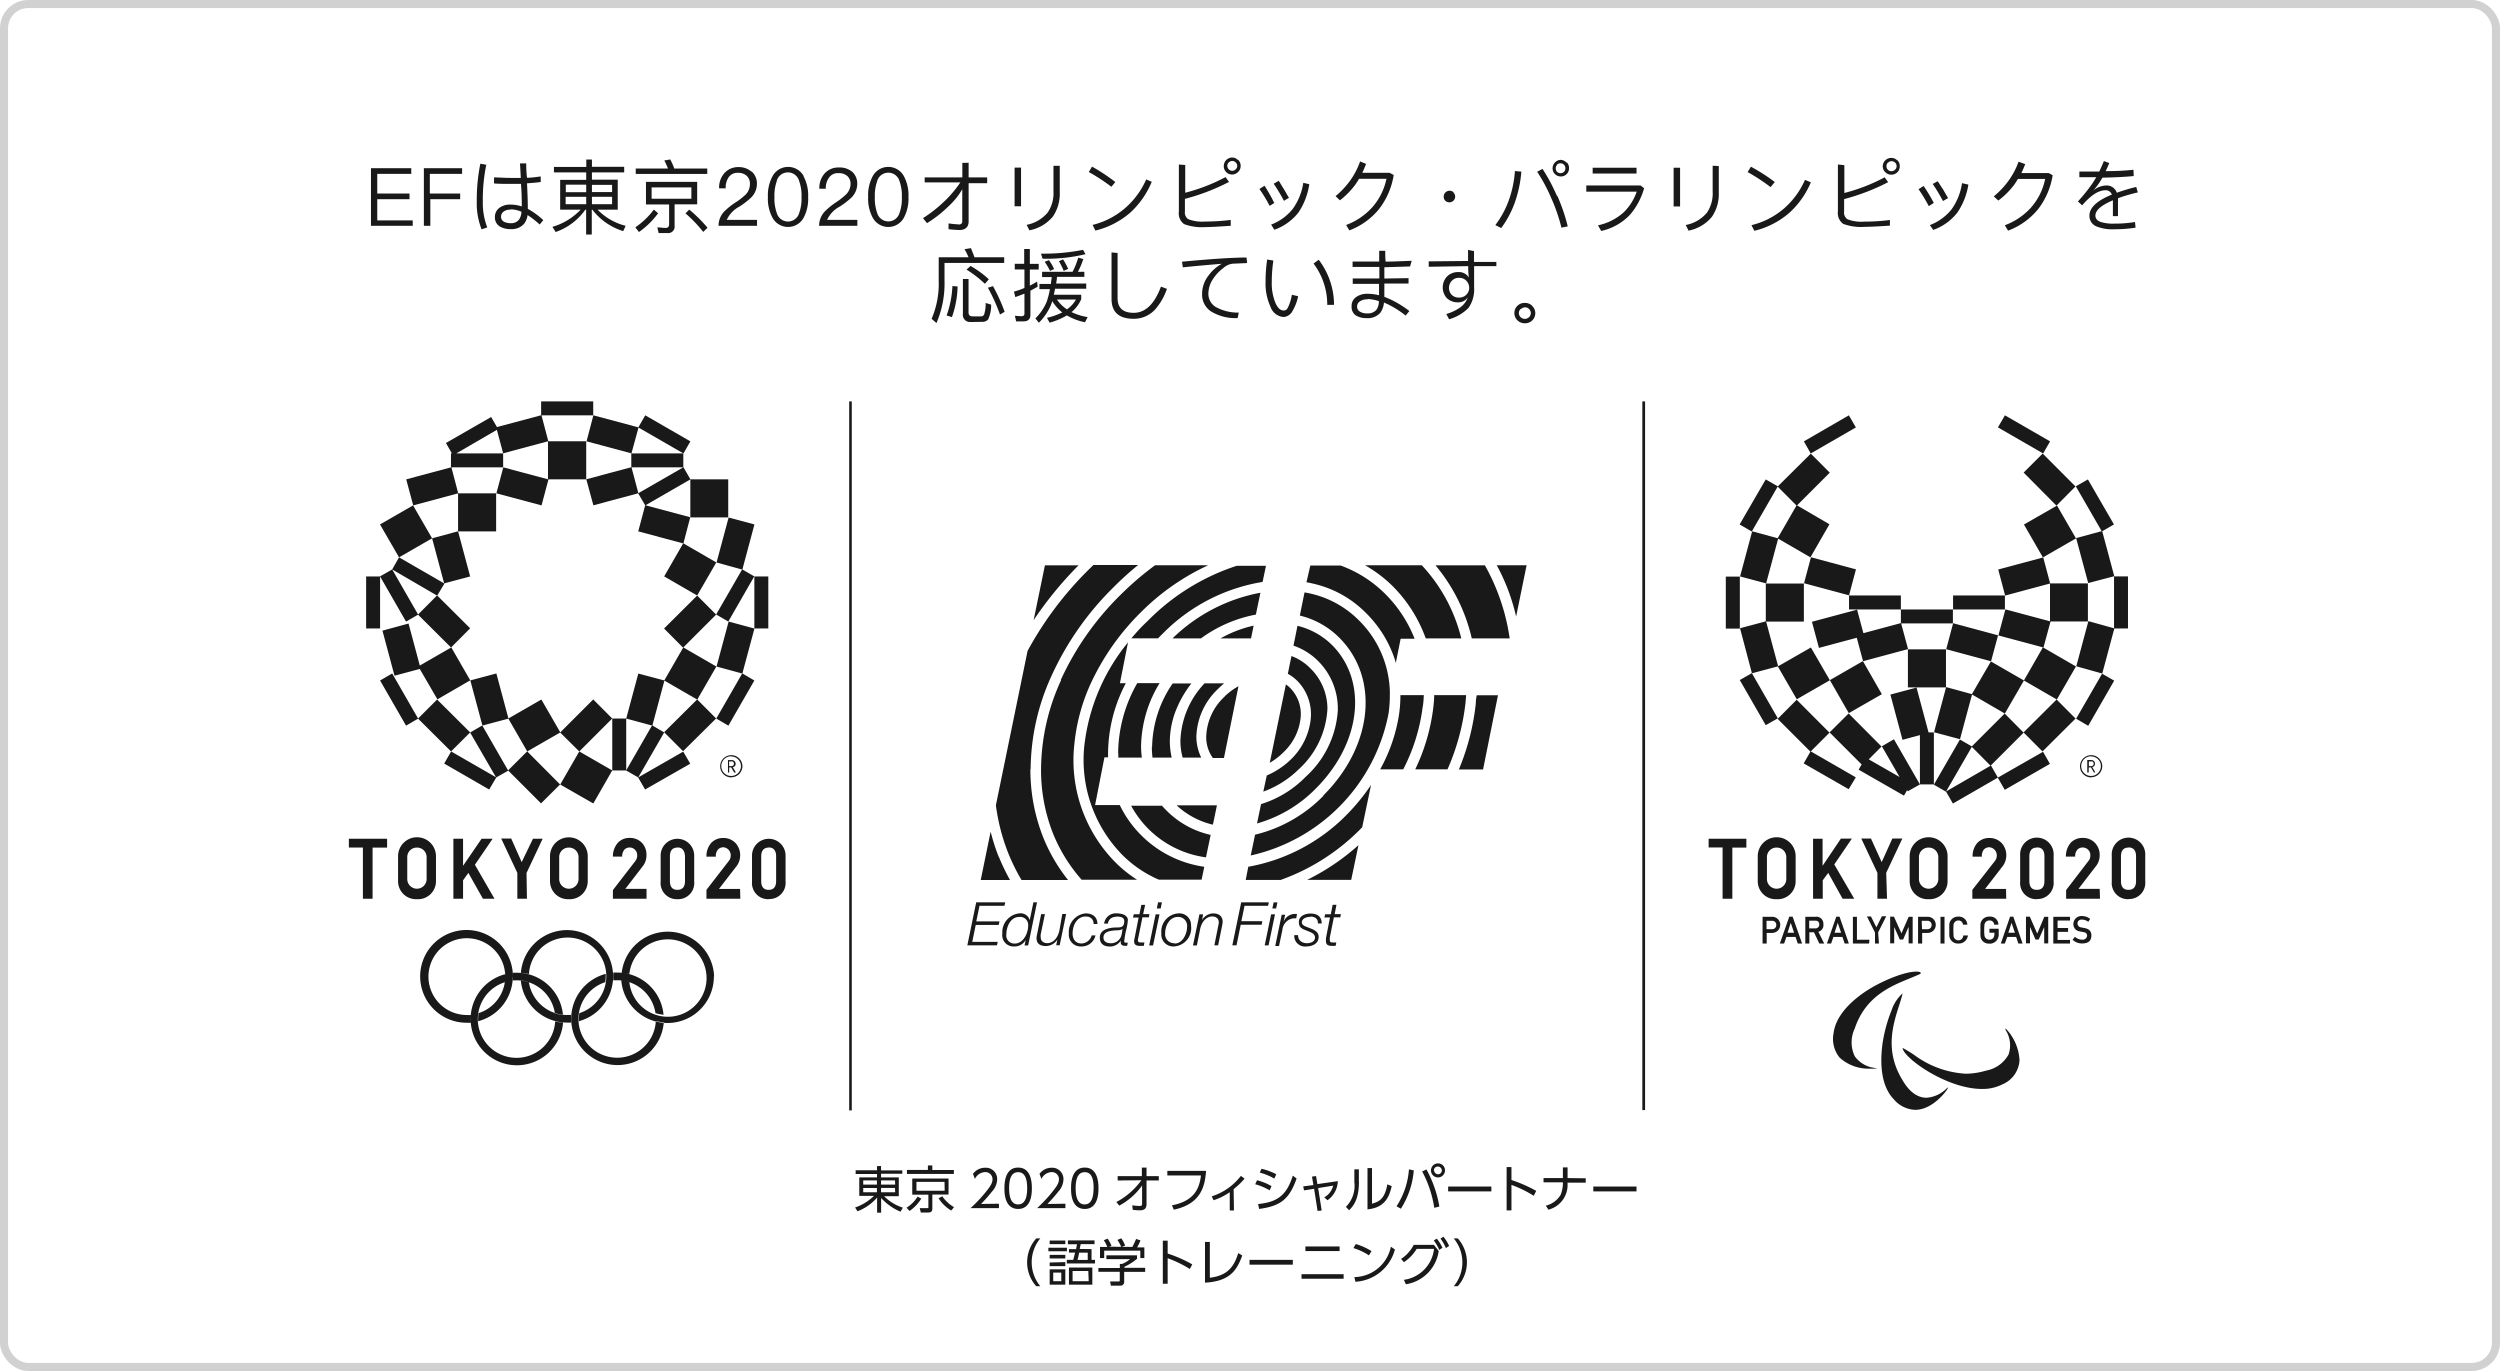 <svg xmlns="http://www.w3.org/2000/svg" width="310" height="170"><g fill="none"><path d="M35.22 41.72h238.85v125.75H35.22z"/><path fill="#191919" fill-rule="nonzero" d="M105.3 49.77h.32v87.92h-.32V49.76zm-22.94 21.7l2.36-4.1 4.1 2.37-2.37 4.1-4.1-2.37zm3.24-12.03v4.72h4.7v-4.72h-4.7zM79.14 96.4l5.58-3.2.87 1.5-5.6 3.2-.86-1.5zm14.4-24.92h1.73v6.45h-1.73v-6.45zM88.82 89.1l3.22-5.6 1.5.88-3.22 5.6-1.5-.88zm-12.9 0v6.44h1.73V89.1h-1.73zm6.43 1.7l4.1-4.07 2.35 2.36-4.1 4.06-2.35-2.36zm0-12.87l4.1-4.08 2.35 2.36-4.1 4.1-2.35-2.37zm-4.7 11.17l1.5-5.58 3.24.86-1.5 5.6-3.24-.88zm11.2-6.45l1.5-5.58 3.2.87-1.5 5.58-3.2-.87zm0-12.9l1.5-5.58 3.2.86-1.5 5.6-3.2-.88zM80 62.67l-.86 3.22 5.6 1.5.85-3.25-5.6-1.5v.02zm-23.2-1.5h4.72v4.72H56.8v-4.73zm-7.3 7.93l4.08-2.35-2.36-4.08-4.1 2.36 2.37 4.1v-.02zM79.15 53l.86-1.5 5.6 3.23-.86 1.5-5.6-3.23zM55.3 54.93l5.6-3.22.87 1.5-5.6 3.25-.87-1.52zm11.8-5.16h6.46v1.73H67.1v-1.73zm17.63 8.18l-5.6 3.22.88 1.5 5.6-3.23-.86-1.5zm-12-3.22l.85-3.23 5.6 1.5-.88 3.22-5.58-1.5zm-11.18 6.45l.86-3.23 5.6 1.5-.86 3.22-5.6-1.5zm11.15-1.75l5.6-1.5.86 3.23-5.58 1.5-.88-3.23zm-11.16-6.45l5.6-1.5.85 3.23-5.6 1.5-.86-3.22zm-11.17 6.46l5.6-1.5.85 3.23-5.58 1.5-.87-3.23zm4.7 12.9l3.23-.86-1.5-5.6-3.22.87 1.5 5.6zm7.96 16.76l4.1-2.36 2.35 4.08-4.1 2.36-2.35-4.08zm12.9 6.44l-4.1-2.36-2.36 4.1 4.1 2.35 2.35-4.1zM45.4 71.48h1.73v6.45H45.4v-6.45zm9.68 23.2l.86-1.5 5.6 3.22-.88 1.5-5.58-3.22zm-7.95-10.3l1.5-.87 3.22 5.6-1.5.87-3.22-5.6zm7.95-12.04l-5.6-3.23-.85 1.5 5.58 3.25.9-1.5h-.02zm-7.66 5.86l3.24-.88 1.5 5.6-3.24.87-1.5-5.6zm10.9 6.17l3.23-.86 1.5 5.6-3.23.86-1.5-5.6zm-6.48-8.17l2.36-2.37 4.1 4.08-2.37 2.38-4.1-4.08zm0 12.9l2.36-2.36 4.1 4.08-2.37 2.36-4.1-4.08zM63 95.53l2.37-2.36 4.08 4.1-2.36 2.35-4.1-4.1zm12.92-6.43l-2.36-2.37-4.1 4.1 2.37 2.35 4.1-4.1v.02zm6.45-4.72l2.36-4.1 4.1 2.37-2.37 4.1-4.1-2.37zm-4.73 11.16l3.22-5.6 1.5.88-3.22 5.58-1.5-.86zM88.8 76.2l3.23-5.6 1.5.87-3.22 5.6-1.5-.87zM67.97 54.72h4.72v4.72h-4.74v-4.72zm10.3 1.5h6.46v1.73h-6.45v-1.73zm-22.33 0h6.45v1.73h-6.47v-1.73zm-4.08 26.42l4.1-2.36 2.35 4.08-4.07 2.36-2.37-4.08zm-4.73-11.17l1.5-.86 3.22 5.6-1.5.87-3.22-5.6zM58.3 90.83l1.5-.87 3.22 5.6-1.5.85-3.22-5.57zm5.3 30.25a5.75 5.75 0 1 0-5.73 5.74 4 4 0 0 0 .5 0v-.46a4.1 4.1 0 0 1 0-.5 4.18 4.18 0 0 1-.5 0 4.76 4.76 0 1 1 1.48-.23 4.17 4.17 0 0 0-.06.7v.3a5.74 5.74 0 0 0 4.3-5.55zm24.92 0a5.75 5.75 0 0 1-11.48.5c.34.03.67.1 1 .2a4.8 4.8 0 1 0 0-1 6.08 6.08 0 0 0-.95-.15 5.75 5.75 0 0 1 11.46.46l-.04-.02zM76.54 121.55a4.8 4.8 0 0 1 4.74 4.08 5.44 5.44 0 0 0 1 .2 5.75 5.75 0 0 0-5.73-5.23 4 4 0 0 0-.5 0v.46c0 .17 0 .33 0 .5a4.2 4.2 0 0 1 .5 0zm4.78 5.1a4.8 4.8 0 1 1-6.27-4.86c.04-.25.06-.5.06-.73v-.3a5.75 5.75 0 1 0 7.2 6 6.08 6.08 0 0 1-.97-.14v.02zm-17.72-5.07a4.18 4.18 0 0 0 0-.5v-.46c.16 0 .32 0 .48 0a5.75 5.75 0 0 1 5.73 5.24 5.27 5.27 0 0 1-1-.2 4.8 4.8 0 0 0-5.2-4.08zm6.22 5.22a5.74 5.74 0 1 1-7.17-6v.3c0 .23-.02.47-.06.7a4.8 4.8 0 1 0 6.25 4.86c.32.07.64.12.96.14h.02zM70.32 115.33a5.75 5.75 0 0 0-5.73 5.3 6.08 6.08 0 0 1 1 .15 4.8 4.8 0 1 1 6.25 4.85 4.17 4.17 0 0 0-.06.7v.3a5.75 5.75 0 0 0-1.45-11.3h-.03zm0 10.53a4.8 4.8 0 0 1-4.74-4.07 5.27 5.27 0 0 0-1-.23 5.75 5.75 0 0 0 5.73 5.24 4 4 0 0 0 .5 0v-.45a4.1 4.1 0 0 1 0-.5c-.15 0-.3 0-.47 0zM46.2 111.44H45v-6.35h-1.74V104H48v1.1h-1.8v6.34zm15.12 0h-1.44l-1.8-3.2-.66.92v2.28h-1.2V104h1.2v3.36l2.3-3.36h1.37l-2.2 3.23 2.42 4.2zm4.03 0h-1.2v-3.2l-2-4.26h1.24l1.3 2.92 1.4-2.9h1.2l-2 4.25.05 3.2zm14.82 0H76v-1.07l2.78-3.6a1.07 1.07 0 0 0 .23-.68.94.94 0 0 0-.9-1 .92.92 0 0 0-.66.24 1.23 1.23 0 0 0-.3.84v.05H76v-.07a2.54 2.54 0 0 1 .62-1.65 1.94 1.94 0 0 1 1.43-.6 2.08 2.08 0 0 1 1.54.6c.4.43.6 1 .57 1.56a2.16 2.16 0 0 1-.52 1.43l-2.1 2.73h2.63v1.2zm11.63 0h-4.2v-1.1l2.77-3.58a1.07 1.07 0 0 0 .24-.7 1 1 0 0 0-.9-1 .94.94 0 0 0-.67.27 1.23 1.23 0 0 0-.28.84v.06H87.6v-.07a2.48 2.48 0 0 1 .6-1.65 2 2 0 0 1 1.44-.6 2.08 2.08 0 0 1 1.54.6c.4.43.62 1 .6 1.57a2.22 2.22 0 0 1-.53 1.43l-2.1 2.72h2.62l.03 1.22zm-21.26.06a2.23 2.23 0 0 1-2.34-2.27v-3.06a2.34 2.34 0 0 1 4.68 0v3.06a2.23 2.23 0 0 1-2.34 2.27zm0-6.4a1.18 1.18 0 0 0-1.2 1.23V109a1.2 1.2 0 1 0 2.4 0v-2.7a1.18 1.18 0 0 0-1.2-1.2zm-18.84 6.4a2.23 2.23 0 0 1-2.34-2.27v-3.06a2.35 2.35 0 0 1 4.7 0v3.06a2.23 2.23 0 0 1-2.36 2.27zm0-6.4a1.18 1.18 0 0 0-1.2 1.23V109a1.2 1.2 0 0 0 2.4 0v-2.7a1.18 1.18 0 0 0-1.2-1.2zm32.3 6.4a2 2 0 0 1-2.08-2.17v-3.24a2.08 2.08 0 0 1 4.16 0v3.22A2 2 0 0 1 84 111.5zm0-6.4c-.77 0-.93.58-.93 1.08v3.06c0 .73.3 1.1.93 1.1.63 0 .94-.37.94-1.1v-3.06c-.03-.5-.2-1.1-.94-1.1v.02zm11.33 6.4a2 2 0 0 1-2.08-2.17v-3.24a2.08 2.08 0 0 1 4.16 0v3.22a2 2 0 0 1-2.06 2.17zm0-6.4c-.77 0-.94.58-.94 1.08v3.06c0 .73.3 1.1.92 1.1.63 0 .93-.37.93-1.1v-3.06c0-.5-.16-1.1-.93-1.1v.02zm142.8 15.45a1.64 1.64 0 0 0-.5-.07c-1.5 0-4.13 1.12-5.83 2.16-1.52.94-4.13 2.9-4.44 5.5a3.66 3.66 0 0 0 .75 3 5.3 5.3 0 0 0 3.8 1.37c.3.03.62 0 .9-.07h-.14a3.55 3.55 0 0 1-2.68-1.46 4 4 0 0 1 0-3.45c1.34-4 4.5-5.26 6.8-6.2.5-.22 1-.4 1.38-.6l-.04-.17zm3.37 14.33l-.13.1a3.92 3.92 0 0 1-2.48 1.14c-1.14 0-2.16-.75-3-2.22-2.2-3.6-1.16-6.84-.4-9.22.16-.5.32-1 .42-1.43v-.06a4.84 4.84 0 0 0-1.36 2.1 18.08 18.08 0 0 0-1.1 4c-.26 1.8-.45 5.1 1.36 7a3.66 3.66 0 0 0 2.68 1.33c2.2 0 4-2.46 4.08-2.76h-.08zm7.17-7.26l.05.14a3.5 3.5 0 0 1 .34 3 4 4 0 0 1-2.8 2 9 9 0 0 1-2.53.38 11.87 11.87 0 0 1-6.47-2.4c-.46-.3-.9-.56-1.28-.77h-.05v.06c.35 1.33 5.55 5 9.84 5a5.42 5.42 0 0 0 2.55-.58 3.44 3.44 0 0 0 2.1-3 6.13 6.13 0 0 0-1.72-3.92l-.03.1zM235.7 75.57h6.46v1.73h-6.45v-1.73zm8.8 10.53l2.37-4.08 4.1 2.36-2.37 4.1-4.1-2.38zm-17.6-1.76l4.1-2.36 2.35 4.1-4.1 2.35-2.35-4.1zm12.92 6.46l1.5-5.6 3.22.88-1.5 5.58-3.22-.86zm-5.42-4.67l3.25-.87 1.5 5.6-3.24.88-1.5-5.6zm5.4 11.17l3.23-5.6 1.5.87-3.23 5.6-1.5-.87zm-6.45-4.76l1.5-.87 3.22 5.6-1.5.85-3.22-5.58zm17.62-27.5l4.1-2.35 2.35 4.07-4.1 2.36-2.35-4.08zm0 19.33l2.35-4.1 4.1 2.37-2.37 4.1-4.1-2.37zm11.17-12.9h1.73v6.46h-1.73v-6.45zm-7.94.87h4.7v4.72h-4.7v-4.72zm-33.77-5.6l2.36-4.1 4.06 2.37-2.36 4.1-4.07-2.36zm.02 15.9l4.1-2.35 2.35 4.06-4.1 2.36-2.35-4.07zM214 71.5h1.74v6.45H214v-6.45zm4.96.86h4.72v4.72h-4.72v-4.72zM247.74 53l.87-1.5 5.6 3.23-.86 1.5-5.6-3.23zm-24.06 1.73l5.58-3.23.87 1.5-5.6 3.23-.85-1.5zm20.8 37.85l4.1-4.1 2.35 2.37-4.1 4.1-2.35-2.37zm-3.18 5.57l5.58-3.23.86 1.5-5.58 3.22-.86-1.5zm.03-17.65l.86-3.22 5.57 1.5-.87 3.22-5.57-1.5zm-4.75.02h4.72v4.72h-4.72v-4.72zm-6.43-1.76l5.58-1.5.87 3.23-5.58 1.5-.87-3.24zm7.92 12.06h1.73v6.45h-1.73v-6.45zm-11.2 0l2.36-2.35 4.08 4.1-2.34 2.35-4.1-4.1zm3.6 4.62l.87-1.5 5.62 3.22-.87 1.5-5.62-3.22zm20.46-36.84l2.36-2.36 4.07 4.08L255 62.7l-4.07-4.1zm6.47 1.7l1.5-.85 3.23 5.58-1.5.87-3.23-5.6zm.05 6.42l3.22-.87 1.5 5.6-3.23.85-1.5-5.58zm-9.67 3.9l5.58-1.5.86 3.23-5.58 1.5-.86-3.23zm9.68 12l1.5-5.6 3.22.9-1.5 5.6-3.22-.9zm-.02 6.5l3.22-5.58 1.5.86-3.22 5.6-1.5-.88zM247.8 78.8l.87-3.24 5.6 1.5-.88 3.23-5.6-1.5zm-5.64-4.96h6.45v1.73h-6.43v-1.73zm8.76 16.98l4.1-4.08 2.35 2.36-4.1 4.08-2.35-2.36zm-3.18 5.6l5.6-3.2.85 1.5-5.6 3.22-.86-1.5zm-27.3-36.1l4.1-4.07 2.35 2.36-4.1 4.1-2.36-2.37zm-4.72 4.7l3.23-5.57 1.5.86-3.23 5.6-1.5-.87zm.05 6.46l1.5-5.6 3.23.88-1.5 5.58-3.23-.86zm7.93.84l.86-3.22 5.58 1.5-.86 3.22-5.58-1.5zm-7.93 5.58l3.22-.86 1.5 5.58-3.25.87-1.48-5.6zm-.04 6.43l1.5-.86 3.22 5.6-1.5.85-3.22-5.6zm8.95-7.23l5.6-1.5.87 3.24-5.6 1.5-.87-3.24zm4.58-3.26h6.45v1.73h-6.43v-1.73zm-8.83 15.3l2.36-2.37 4.07 4.08-2.36 2.36-4.07-4.07zm3.23 5.52l.86-1.5 5.6 3.23-.88 1.47-5.58-3.2zm-4.6 22.34h-.5v-3.32h1.15a1 1 0 1 1 .08 2h-.72V117zm0-1.78h.7a.5.5 0 0 0 .5-.52.5.5 0 0 0-.53-.52h-.68v1.04zm19.28 1.78h-.5v-3.32H239a1 1 0 1 1 .07 2h-.72V117zm0-1.78h.66a.5.5 0 0 0 .52-.52.5.5 0 0 0-.53-.52h-.7l.04 1.04zM226.2 117h-.6l-.67-1.4h-.57v1.4h-.5v-3.32h1.24a.87.87 0 0 1 1 .94.84.84 0 0 1-.62.92l.72 1.46zm-1.84-1.88h.7a.47.47 0 0 0 .53-.5c0-.17-.07-.46-.5-.46h-.75v.96zm7.4 1.88h-2v-3.32h.5v2.85h1.55l-.04.47zm1.24 0h-.5v-1.36l-1-2h.5l.67 1.35.68-1.37h.54l-1 2 .1 1.37zm8.12 0h-.5v-3.32h.5V117zm1.7 0a1.06 1.06 0 0 1-1.1-.92 7.14 7.14 0 0 1 0-.77 7 7 0 0 1 0-.75 1.08 1.08 0 0 1 1.1-.9 1.05 1.05 0 0 1 1.13 1h-.54a.55.55 0 0 0-.57-.52.6.6 0 0 0-.6.54 10.9 10.9 0 0 0 0 1.32.6.6 0 1 0 1.2 0h.58a1.13 1.13 0 0 1-1.17 1zm3.86 0a1 1 0 0 1-1.1-.92 7.24 7.24 0 0 1 0-.77 7 7 0 0 1 0-.75 1.06 1.06 0 0 1 1.1-.9 1 1 0 0 1 1.12 1h-.53a.53.53 0 0 0-.6-.52.6.6 0 0 0-.6.54c-.04.44-.04.88 0 1.32a.6.6 0 0 0 .6.52c.68 0 .64-.67.64-.86h-.62v-.5h1.15v.62a1.13 1.13 0 0 1-1.14 1.24l-.02-.02zm9.98 0h-2.05v-3.32h2.07v.47h-1.54v.92h1.3v.48h-1.3v1h1.54v.45zm.64-.83c.25.22.57.35.9.35a.55.55 0 0 0 .6-.48c0-.24-.12-.4-.42-.45l-.48-.1a.88.88 0 0 1-.8-.9 1 1 0 0 1 1.08-1 1.67 1.67 0 0 1 1 .35l-.24.37a1.23 1.23 0 0 0-.8-.28.48.48 0 0 0-.53.47.5.5 0 0 0 .46.5l.36.07c.3.06.9.17.9.92s-.47 1-1.17 1a1.7 1.7 0 0 1-1.16-.46l.3-.37zm-35.03-2.5h-.4L220.7 117h.53l.28-.82h1.14l.28.82h.53l-1.18-3.34zm-.62 2l.4-1.24.42 1.23h-.82zm6.45-2h-.4l-1.16 3.33h.52l.28-.82h1.12l.28.82h.52l-1.16-3.34zm-.62 2l.4-1.24.42 1.23h-.82zm9.2-2l-.9 2.06-.93-2.06h-.47v3.3h.5V115h.03l.66 1.5h.42l.64-1.5h.04v1.98h.5v-3.3h-.5zm16.82 0l-.87 2.06h-.03l-.9-2.06h-.48v3.3h.5V115h.03l.65 1.5h.4l.66-1.5h.02v1.98h.5v-3.3h-.47zm-3.85 0h-.4L248.1 117h.5l.3-.82h1.1l.28.82h.52l-1.15-3.34zm-.62 2l.4-1.24.42 1.23h-.82zm-34.23-4.23h-1.2v-6.35h-1.73V104h4.68v1.1h-1.74v6.34zm15.12 0h-1.44l-1.78-3.2-.68.92v2.28h-1.2V104H226v3.36l2.27-3.37h1.36l-2.18 3.2 2.47 4.24zm4.08 0h-1.2v-3.2l-2-4.26h1.2l1.33 2.92 1.32-2.92h1.24l-2 4.25.1 3.2zm14.77 0h-4.2v-1.1l2.8-3.58a1.07 1.07 0 0 0 .23-.7 1 1 0 0 0-.92-1 .94.94 0 0 0-.67.27 1.23 1.23 0 0 0-.26.84v.06h-1.15v-.07a2.48 2.48 0 0 1 .6-1.65 2 2 0 0 1 1.44-.6 2.08 2.08 0 0 1 1.54.6c.4.43.62 1 .6 1.57a2.22 2.22 0 0 1-.53 1.43l-2.1 2.72h2.6l.02 1.22zm11.63 0h-4.2v-1.07l2.76-3.6a1 1 0 0 0 .24-.68.94.94 0 0 0-.9-1 .92.92 0 0 0-.68.24 1.18 1.18 0 0 0-.3.84v.05h-1.15v-.07a2.6 2.6 0 0 1 .6-1.65 2 2 0 0 1 1.45-.6 2.08 2.08 0 0 1 1.54.6c.4.42.62.98.6 1.56a2.16 2.16 0 0 1-.53 1.43l-2.1 2.73h2.63l.04 1.2zm-21.25.06a2.23 2.23 0 0 1-2.35-2.27v-3.06a2.35 2.35 0 0 1 4.7 0v3.06a2.23 2.23 0 0 1-2.35 2.27zm0-6.4a1.18 1.18 0 0 0-1.2 1.23V109a1.2 1.2 0 1 0 2.4 0v-2.7a1.18 1.18 0 0 0-1.2-1.2zm-18.85 6.4a2.23 2.23 0 0 1-2.34-2.27v-3.06a2.35 2.35 0 0 1 4.7 0v3.06a2.23 2.23 0 0 1-2.35 2.27zm0-6.4a1.18 1.18 0 0 0-1.2 1.23V109a1.2 1.2 0 1 0 2.4 0v-2.7a1.18 1.18 0 0 0-1.2-1.2zm32.27 6.4a2 2 0 0 1-2.07-2.17v-3.24a2.08 2.08 0 1 1 4.15 0v3.22a2 2 0 0 1-2.08 2.17zm0-6.4c-.77 0-.93.58-.93 1.08v3.06c0 .73.3 1.1.93 1.1.63 0 .94-.37.94-1.1v-3.06c0-.5-.14-1.1-.92-1.1v.02zm11.36 6.4a2 2 0 0 1-2.07-2.17v-3.24a2.08 2.08 0 1 1 4.15 0v3.22a2 2 0 0 1-2.06 2.17zm0-6.4c-.77 0-.93.58-.93 1.08v3.06c0 .73.3 1.1.93 1.1.63 0 .94-.37.94-1.1v-3.06c0-.5-.16-1.1-.94-1.1v.02zm-60.26-55.33h.32v87.88h-.34V49.77zm-74.1 20.33l-1.4 6.8a45.8 45.8 0 0 1 5.57-6.8h-4.16zm2 14.25a26.76 26.76 0 0 0-2.48 11 21.43 21.43 0 0 0 1.46 7.94 19.75 19.75 0 0 0 3.58 5.8H141a15.76 15.76 0 0 1-2.63-2.1 18 18 0 0 1-5.14-14.8 23.57 23.57 0 0 1 2.45-8.32 30.38 30.38 0 0 1 5.74-7.9 28.9 28.9 0 0 1 7.77-5.58l.62-.3h-6.58a37.68 37.68 0 0 0-4.25 3.64 35.48 35.48 0 0 0-7.45 10.6zm8.7-5.2h3.33c.17-.17.35-.36.54-.54a22.4 22.4 0 0 1 12.42-6.45l.42-2h-3.63a27.36 27.36 0 0 0-11 6.8c-.75.7-1.44 1.44-2.08 2.22zM161 95.43a10.9 10.9 0 0 0 3.6-7.5 7 7 0 0 0-2.14-5.08 6.36 6.36 0 0 0-2.32-1.5l-.45 2.2c.42.23.82.53 1.17.87a5.9 5.9 0 0 1 1.67 4.74 8.16 8.16 0 0 1-2.45 5 9.86 9.86 0 0 1-3 2l-.43 2a12.16 12.16 0 0 0 4.32-2.7v-.02zm4.9-7.5a12.17 12.17 0 0 1-4 8.4 13.2 13.2 0 0 1-5.53 3.38l-.5 2.4a16.5 16.5 0 0 0 7.32-4.36c5.6-5.62 6.45-13.25 2-17.75a9.2 9.2 0 0 0-4.3-2.4l-.5 2.46a7.93 7.93 0 0 1 3 1.85 8.32 8.32 0 0 1 2.5 6v.02zM161.28 89a4.6 4.6 0 0 0-1.28-3.67 3.44 3.44 0 0 0-.55-.46l-2 9.72a8.3 8.3 0 0 0 1.75-1.36 6.84 6.84 0 0 0 2.08-4.25zm-37.44 17.25a24.34 24.34 0 0 1-1-3.13l-1.23 6h3.63a26.75 26.75 0 0 1-1.38-2.87zm3.96-10.9a28.15 28.15 0 0 1 2.58-11.53 36.74 36.74 0 0 1 7.7-11 37.73 37.73 0 0 1 3.05-2.76h-5.55l-.66.65a42.92 42.92 0 0 0-7.5 10l-3.93 19.14a24.9 24.9 0 0 0 1.53 5.93 24.1 24.1 0 0 0 1.65 3.34h5.77a21.1 21.1 0 0 1-3.1-5.33 22.74 22.74 0 0 1-1.57-8.4l.02-.02zm3.57 20c-.2 1-.82 1.6-1.5 1.6-.42 0-.8-.2-.82-.7a1.67 1.67 0 0 1 0-.4l.52-2.5h-.47l-.5 2.5a2.15 2.15 0 0 0-.07.46c0 .76.5 1 1.18 1a1.7 1.7 0 0 0 1.4-.8l-.14.7h.43l.8-3.87h-.48l-.35 2.03zm-9.9-3.03h3.08l.1-.43h-3.6l-1.1 5.33h3.67l.1-.43h-3.16l.43-2.1h2.85l.1-.44h-2.88l.4-1.94zm6.67-.42l-.45 2.2a1.18 1.18 0 0 0-1.3-.84 2.35 2.35 0 0 0-2.1 2.5 1.4 1.4 0 0 0 1.5 1.6 1.54 1.54 0 0 0 1.4-.82l-.15.7h.45l1.1-5.35h-.46zm-2.3 5.1a1 1 0 0 1-1.05-1.16c0-.94.52-2.14 1.6-2.14a1 1 0 0 1 1.1 1.12c0 .9-.6 2.18-1.66 2.18zm12.83-23.62v.56h2.92a12.2 12.2 0 0 1-.1-1.35c.05-2.8.83-5.5 2.3-7.88h-2.77a17.76 17.76 0 0 0-2.37 8.65zm13.1-8.65h-2.4a10.85 10.85 0 0 0-3 7.15 7.7 7.7 0 0 0 .28 2.06h2.3a6 6 0 0 1-.6-2.63 8.46 8.46 0 0 1 2.65-5.85 10.7 10.7 0 0 1 .76-.7v-.02zm-8.94 7.87c0 .45.03.9.08 1.34h2.38a9.3 9.3 0 0 1-.23-2.06c.02-1.5.36-3 1-4.37a13.24 13.24 0 0 1 1.67-2.76h-2.32a14.32 14.32 0 0 0-2.55 7.86h-.02zm21.3 6.05a17.55 17.55 0 0 1-8.5 4.85l-.54 2.58a22.35 22.35 0 0 0 17.1-17.66c.1-.73.15-1.46.15-2.2v-.52a12.9 12.9 0 0 0-3.9-8.84 12.27 12.27 0 0 0-6.68-3.4l-.58 2.87a10.38 10.38 0 0 1 4.9 2.75c5 5.02 4.17 13.43-2 19.57h.03zM169.37 76a14.4 14.4 0 0 1 3.66 6c0 .07.03.14.05.2l.6-3h1.73a16.2 16.2 0 0 0-3.66-5.57 15.14 15.14 0 0 0-5.5-3.5h-3.77L162 72.2a15.7 15.7 0 0 1 1.8.43 13.32 13.32 0 0 1 5.57 3.37zm7.43 3.16h4.4a20.4 20.4 0 0 0-4.9-9.07h-7.04a16.33 16.33 0 0 1 3.4 2.56 17.6 17.6 0 0 1 4.13 6.5zm-21.07-2.96l.56-2.7a21.13 21.13 0 0 0-10.9 5.66h3.53a16.78 16.78 0 0 1 6.8-2.95zm-.28 1.38a14.86 14.86 0 0 0-4.1 1.58h3.78l.32-1.58zm-20.98 14.76a16.82 16.82 0 0 0 4.77 13.74 14.5 14.5 0 0 0 4.46 3h5.3l.33-1.6a13.8 13.8 0 0 1-10.48-7.65h-3.06l1.16-5.92h.45v-.54a18.9 18.9 0 0 1 2.2-8.65h-.73l1-5.06a24.53 24.53 0 0 0-5.4 12.7zm16.43 7.52h-5a9.9 9.9 0 0 0 4.5 2.4l.5-2.4zm-16.24 13.8a.85.85 0 0 1 .94.92h.48c0-.9-.62-1.32-1.46-1.32a2.3 2.3 0 0 0-2.08 2.5 1.45 1.45 0 0 0 1.5 1.6 1.75 1.75 0 0 0 1.8-1.37h-.47a1.35 1.35 0 0 1-1.27 1c-.73 0-1.08-.53-1.1-1.2 0-1.06.53-2.15 1.66-2.15zm15.47-10.13a11.12 11.12 0 0 1-5.46-3 8.36 8.36 0 0 1-.58-.62h-3.83a12.42 12.42 0 0 0 9.28 6.4l.58-2.77zm6.7 13.7h.47l.8-3.85h-.48l-.8 3.86zm8.9-5.03h-.48l-.23 1.17h-.7l-.1.4h.7l-.5 2.56a3 3 0 0 0 0 .4c0 .47.37.56.72.56h.48l.08-.43a3.48 3.48 0 0 1-.55 0 .24.24 0 0 1-.25-.27 2 2 0 0 1 0-.36l.5-2.48h.8l.07-.4h-.77l.22-1.16zm-7.33-.3h-.47l-.16.75h.47l.16-.76zm9.15-2.8l.9-4.3a28.07 28.07 0 0 1-6.36 4.3h5.45zm-6.73 4.23h-.26a1.5 1.5 0 0 0-1.4 1l.2-.9h-.43l-.8 3.87h.47l.42-2a1.56 1.56 0 0 1 1.44-1.43h.27l.1-.54zm1.68.33c.53 0 .95.25.92.85h.47c0-.9-.6-1.23-1.4-1.23-.63 0-1.44.3-1.43 1.06 0 .76.52.87 1 1.07.48.2 1 .34 1 .85s-.55.7-1 .7c-.45 0-1.1-.22-1.1-1h-.47a1.32 1.32 0 0 0 1.48 1.4c.73 0 1.55-.33 1.54-1.2 0-.7-.73-.93-1.27-1.14-.54-.2-.82-.33-.82-.7.1-.5.66-.63 1.07-.63zm14.05-27.46h-2.9a16.33 16.33 0 0 1-.17 2.4 20.46 20.46 0 0 1-2.34 6.8H174a23.15 23.15 0 0 0 2.4-7.65c.1-.52.13-1.03.15-1.54zm7.57-16.1H178a21.68 21.68 0 0 1 4.5 9.06h4.7a25.9 25.9 0 0 0-1.53-5.8 25.14 25.14 0 0 0-1.55-3.27zm1.48 0c.5.9.92 1.83 1.3 2.78a25.93 25.93 0 0 1 1.1 3.57l1.3-6.36h-3.7zm-3.83 16.1h-3.93c0 .57-.06 1.14-.13 1.7a24.54 24.54 0 0 1-2.22 7.5h4a28.3 28.3 0 0 0 2.24-8.3c.02-.3.05-.6.07-.9h-.03zm1.23 1.03a29.37 29.37 0 0 1-2.1 8.18h3l1.85-9.2h-2.63c-.08.36-.12.7-.12 1.04zm-28.2 20.2l-.33 1.68h4.34a26.38 26.38 0 0 0 9.7-6.12c.14-.14.27-.28.4-.4l1.1-5.26a25.2 25.2 0 0 1-3.12 3.8 22.7 22.7 0 0 1-12.06 6.34l-.02-.02zm-11.2 4.47l-.15.75h.48l.15-.76h-.47zm-1.1 5.34h.48l.8-3.86h-.48l-.8 3.86zm-2.64-3.12c0-.68-.82-.86-1.35-.86a1.46 1.46 0 0 0-1.6 1.27h.47c.1-.65.6-.87 1.2-.87.37 0 .83.1.83.56 0 .46-.16.68-.46.75-.3.07-.74 0-1.24.1-.68.13-1.33.4-1.33 1.2 0 .8.55 1.1 1.25 1.1a1.57 1.57 0 0 0 1.34-.73v.2a.4.4 0 0 0 .4.43c.13.02.27.02.4 0l.07-.38h-.2c-.1 0-.24 0-.24-.18a12.2 12.2 0 0 1 .22-1.3 6.3 6.3 0 0 0 .23-1.3zm-.77 1.7a1.33 1.33 0 0 1-1.4 1.14c-.45 0-.86-.2-.86-.7 0-.8.94-.84 1.52-.9.24 0 .7 0 .85-.2l-.1.66zm15.25-3.5h2.9l.1-.43h-3.43l-1.1 5.33h.52l.52-2.55h2.6l.08-.44h-2.6l.4-1.94v.02zm-8.2.94a2.25 2.25 0 0 0-2.13 2.48 1.48 1.48 0 0 0 1.56 1.62 2.27 2.27 0 0 0 2.12-2.58 1.44 1.44 0 0 0-1.54-1.52zm-.5 3.7a1.12 1.12 0 0 1-1.16-1.26c0-.9.54-2 1.57-2a1.1 1.1 0 0 1 1.15 1.2c0 .87-.53 2.1-1.56 2.1v-.04zm6.23-30.6a7.1 7.1 0 0 0-2.3 5 4.48 4.48 0 0 0 .82 2.63h1.38l1.8-8.9a8.34 8.34 0 0 0-1.7 1.25zm-1.44 26.9a1.66 1.66 0 0 0-1.37.82l.12-.7h-.45l-.8 3.86h.48l.4-2c.2-1 .82-1.6 1.5-1.6.42 0 .8.2.82.7a1.58 1.58 0 0 1-.05.38l-.5 2.5h.47l.5-2.48a3 3 0 0 0 .06-.46c-.02-.72-.52-1.02-1.2-1.02zM142 112.2h-.47l-.24 1.17h-.7l-.1.4h.7l-.5 2.56a1.92 1.92 0 0 0-.06.4c0 .47.36.56.72.56h.48l.08-.43a5.27 5.27 0 0 1-.56 0 .24.24 0 0 1-.25-.27 1.45 1.45 0 0 1 .06-.36l.5-2.48h.8l.07-.4h-.78l.25-1.16zm-30.1 33.34h-2.65v.46h2.2v2.33h-1.82a5.74 5.74 0 0 0 2.33 1.42l-.3.5a6.86 6.86 0 0 1-2.4-1.7v1.82h-.5v-1.87a6.12 6.12 0 0 1-2.43 1.7l-.3-.47a6.26 6.26 0 0 0 2.34-1.44h-1.82V146h2.2v-.42h-2.65v-.47h2.65v-.52h.5v.54h2.64v.42zm-4.86.85v.5h1.7v-.52h-1.7zm0 .92v.53h1.7v-.53h-1.7zm3.94-.94h-1.73v.52H111l-.02-.52zm0 .93h-1.73v.54H111l-.02-.53zm1.44 2.45a4.2 4.2 0 0 0 1.36-1.37l.46.25a5.2 5.2 0 0 1-1.45 1.53l-.38-.4zm5.84-4.18h-5.8v-.5h2.6v-.55h.55v.56h2.67v.5zm-.65 2.55h-2v1.7c0 .3-.07.53-.5.53h-.93l-.13-.54h.87c.2 0 .2 0 .2-.17v-1.5h-2v-2h4.5v2zm-.5-1.57h-3.47v1.1h3.5l-.02-1.1zm-.26 1.8a4.57 4.57 0 0 0 1.45 1.34l-.35.42a4.86 4.86 0 0 1-1.57-1.52l.46-.25zm7.02.92v.54h-3.52c.4-.37 1.06-1 1.72-1.8.66-.8 1-1.26 1-1.77a.88.88 0 0 0-.93-.9 1.46 1.46 0 0 0-1.25.85l-.24-.63a1.84 1.84 0 0 1 1.5-.76 1.4 1.4 0 0 1 1.5 1.42 2.32 2.32 0 0 1-.64 1.53 18.76 18.76 0 0 1-1.36 1.54l2.22-.03zm.68-1.92c0-.5 0-2.57 1.7-2.57s1.7 2.07 1.7 2.57 0 2.56-1.7 2.56-1.7-2.04-1.7-2.54zm2.82 0c0-.82-.12-2-1.12-2s-1.12 1.17-1.12 2c0 .83.15 2 1.12 2 .97 0 1.12-1.16 1.12-2zm4.74 1.92v.54h-3.5c.38-.37 1.05-1 1.7-1.8.65-.8 1-1.26 1-1.77a.88.88 0 0 0-.92-.9 1.46 1.46 0 0 0-1.25.85l-.24-.63a1.84 1.84 0 0 1 1.47-.76 1.4 1.4 0 0 1 1.5 1.42 2.32 2.32 0 0 1-.63 1.53 18.76 18.76 0 0 1-1.36 1.54l2.22-.03zm.7-1.92c0-.5 0-2.57 1.7-2.57s1.7 2.07 1.7 2.57 0 2.56-1.7 2.56-1.7-2.04-1.7-2.54zm2.8 0c0-.82-.1-2-1.1-2s-1.13 1.17-1.13 2c0 .83.15 2 1.12 2 .96 0 1.1-1.16 1.1-2zm2.98-.97v-.54h3v-1.06h.58v1.06h1.52v.54h-1.52v2.93c0 .6-.32.77-.85.77a7.93 7.93 0 0 1-.86-.06l-.06-.56a8 8 0 0 0 .87.08c.3 0 .35-.07.35-.27V147a8.32 8.32 0 0 1-2.83 2.5l-.36-.45a9 9 0 0 0 3.1-2.7l-2.92.03zm10.96-1.18c-.14 2-.7 4.1-4 4.8l-.23-.54c2.55-.5 3.38-1.82 3.6-3.7h-4.17v-.57h4.8zm3.46 4.9h-.52v-2.27a7.78 7.78 0 0 1-2 1l-.24-.48a7.38 7.38 0 0 0 3.62-2.54l.46.34a9.6 9.6 0 0 1-1.36 1.3l.04 2.66zm4.42-2.5a7.07 7.07 0 0 0-1.78-.75l.22-.5a7 7 0 0 1 1.8.73l-.24.52zm-1.42 1.7c2.45-.24 3.55-1.14 4.3-3.52l.47.35c-.9 2.58-2 3.42-4.65 3.78l-.12-.6zm2-3.16a7.5 7.5 0 0 0-1.8-.74l.22-.47a7.32 7.32 0 0 1 1.83.68l-.25.54zm5.9 3.96l-.53.06-.43-2.75-1.25.2-.1-.5 1.26-.16-.17-1.05.5-.07.17 1 2.53-.37a3 3 0 0 1-1.28 2.37l-.4-.36a2.25 2.25 0 0 0 1.1-1.45l-1.86.3.44 2.78zm4.6-3.56c0 2-.57 2.9-1.22 3.53l-.4-.42a3.7 3.7 0 0 0 1.05-3.07V145h.56v1.54zm1.62 2.72c.77-.23 1.57-.48 1.9-2.4l.54.22c-.28 1.25-.8 2.68-3 2.88v-5.12h.56v4.42zm5.18-4.13a10.42 10.42 0 0 1-1.6 4.75l-.54-.3a9.63 9.63 0 0 0 1.54-4.58l.6.13zm2.54 4.63a14.1 14.1 0 0 0-1.5-4.5l.53-.25a14.56 14.56 0 0 1 1.6 4.6l-.63.16zm1.33-4.63a.87.87 0 1 1-.87-.87.86.86 0 0 1 .87.87zm-1.35 0a.5.5 0 0 0 .48.48.48.48 0 0 0 .48-.46.5.5 0 0 0-1 0h.04zm7.1 2v.6h-5.36v-.6h5.37zm5.24 1.14a13.9 13.9 0 0 0-2.75-1.34v3.16h-.6v-5.37h.6v1.6a17.34 17.34 0 0 1 3.07 1.35l-.3.6zm6.46-2.17v.55h-2.26A3.17 3.17 0 0 1 192 150l-.32-.5a2.93 2.93 0 0 0 1.85-1.36 4 4 0 0 0 .27-1.53h-2.4v-.53h2.4v-1.32h.58v1.32l2.24.03zm6.3 1.03v.6h-5.36v-.6h5.37zM128.5 159.5a4.45 4.45 0 0 1 0-5.94h.5a4.64 4.64 0 0 0 0 5.93h-.5zm3.8-4.78v.44H130v-.44h2.3zm-.2-.9v.45h-1.94v-.44h1.94zm0 1.78v.45h-1.94v-.45h1.94zm0 .9v.5h-1.94v-.45l1.94-.05zm0 .9v1.9h-1.94v-1.9h1.94zm-.5.4h-1v1.07h1v-1.07zm3.75-2.9v1.32h.43v.45h-3.5v-.45h.8c.1-.35.13-.5.23-.9h-.76v-.43h.88c.06-.26.07-.36.12-.6h-1.13v-.48h3.3v.46H134c0 .08-.1.5-.12.6l1.47.02zm.1 4.4h-2.9v-2.13h2.9v2.13zm-.5-1.7H133v1.27h2l-.05-1.27zm-1.14-2.27a7.65 7.65 0 0 1-.2.9h1.27v-.9h-1.06zm7.2.75a7.3 7.3 0 0 1-1.58 1v.13H142v.5h-2.6v1.23a.46.46 0 0 1-.52.48h-1.13l-.1-.52h1c.2 0 .2 0 .2-.2v-1h-2.65v-.47h2.66v-.5h.27a3.48 3.48 0 0 0 1-.6h-2.94v-.47h3.8v.45zm-.6-1.45c.17-.32.33-.66.47-1l.54.18a6.2 6.2 0 0 1-.42.87h.9V156h-.5v-.92h-4.48v.92h-.52v-1.38h.9a3.62 3.62 0 0 0-.43-.83l.47-.2c.2.27.37.57.48.9l-.32.1 2.92.03zm-1.37 0a5.12 5.12 0 0 0-.48-.88l.48-.2c.2.28.35.58.48.9l-.47.18zm8.5 2.73a14.07 14.07 0 0 0-2.75-1.34v3.16h-.6v-5.34h.6v1.6a16.63 16.63 0 0 1 3.05 1.34l-.3.58zm2.47 1.08c2.12-.25 3-1.28 3.53-3.06l.5.3c-.65 1.78-1.48 3.2-4.62 3.37V154h.6v4.44zm10.3-2.22v.6h-5.37v-.6h5.37zm6.3 1.78v.56h-5.22V158h5.22zm-.5-3.44v.57h-4.24v-.57h4.24zm3.63 1.1a7.4 7.4 0 0 0-1.92-.9l.3-.5a7.7 7.7 0 0 1 1.95.88l-.32.52zm-1.8 2.7a4.7 4.7 0 0 0 4.53-3.77l.5.35a5.4 5.4 0 0 1-4.9 4l-.13-.6zm6.13.34a4.35 4.35 0 0 0 3.75-3.84h-2.15a5.27 5.27 0 0 1-1.58 1.65l-.36-.4a4.5 4.5 0 0 0 1.57-1.75h2.5l.6.76a4.86 4.86 0 0 1-4.07 4.13l-.24-.53zm4.1-5.1c.28.34.5.72.7 1.12l-.4.27a5.8 5.8 0 0 0-.68-1.18l.38-.22zm.82-.25c.28.35.52.74.7 1.15l-.4.26a5.23 5.23 0 0 0-.67-1.17l.38-.25zm1.27 6.15a4.64 4.64 0 0 0 0-5.94h.5a4.43 4.43 0 0 1 0 5.93h-.5zm79.05-63.1a1.38 1.38 0 1 1 1.37-1.4 1.38 1.38 0 0 1-1.38 1.38v.02zm0-2.62a1.22 1.22 0 1 0 1.2 1.22 1.2 1.2 0 0 0-1.2-1.2v-.02zm.34 2.02l-.37-.64H259v.63h-.18v-1.55h.5c.25 0 .46.2.46.45a.42.42 0 0 1-.34.43l.38.65-.18.02zm-.33-1.38h-.3V95h.3a.3.3 0 1 0 0-.6v.02zM90.68 96.4a1.38 1.38 0 1 1 1.38-1.4 1.38 1.38 0 0 1-1.38 1.38v.02zm0-2.62a1.22 1.22 0 1 0 1.2 1.22 1.22 1.22 0 0 0-1.2-1.2v-.02zm.36 2.02l-.37-.64h-.25v.63h-.15v-1.54h.48a.46.46 0 0 1 .47.45.42.42 0 0 1-.35.43l.38.65-.2.02zm-.33-1.38h-.3V95h.3a.3.3 0 1 0 0-.6v.02z"/><rect width="309" height="169" x=".5" y=".5" stroke="#191919" opacity=".2" rx="3"/><path fill="#191919" fill-rule="nonzero" d="M51 20.86v.7h-4.22V24h4v.7h-4v2.63h4.4V28H46v-7.14h5zm6.3 0v.7h-4V24h3.76v.7h-3.7V28h-.8v-7.14h4.74zm3-.43a21.3 21.3 0 0 0-.43 4.57 8.42 8.42 0 0 0 .55 3.2l-.7.24a8.7 8.7 0 0 1-.6-3.44 22.86 22.86 0 0 1 .44-4.7l.74.13zm6.75 2.14c-.5.07-1.06.12-1.7.16.07 1.34.1 2.4.1 3.17.7.38 1.34.85 1.92 1.4l-.45.54a11.2 11.2 0 0 0-1.5-1.17 2.24 2.24 0 0 1-.42 1.06 2 2 0 0 1-1.63.68A2.62 2.62 0 0 1 62 28.1a1.3 1.3 0 0 1-.63-1.17c-.02-.45.2-.9.56-1.16a2.2 2.2 0 0 1 1.4-.4c.47 0 .93.08 1.37.23 0-.67 0-1.6-.1-2.8h-1.34c-.73 0-1.38 0-2-.05V22c.64 0 1.3.06 2 .06h1.32l-.1-1.8h.77c0 .64.03 1.23.1 1.78.63 0 1.2-.1 1.7-.16v.7zM63.3 26a1.34 1.34 0 0 0-.84.23.77.77 0 0 0-.33.66.7.7 0 0 0 .43.64c.26.1.54.16.82.15a1.2 1.2 0 0 0 1-.48 1.83 1.83 0 0 0 .28-.94 3.42 3.42 0 0 0-1.35-.3V26zm9.4-5.3v-.92h.7v.9h4v.7h-4v.9h3.2V26h-2.5a7.33 7.33 0 0 0 3.48 2l-.3.66A7.67 7.67 0 0 1 73.45 26h-.07v3.08h-.7V26h-.1a7.5 7.5 0 0 1-3.68 2.77l-.4-.64A7.87 7.87 0 0 0 72 26h-2.54v-3.7h3.23v-.92h-4v-.68h4zm0 2.2h-2.54v.93h2.53v-.93zm-2.54 2.42h2.53v-.92h-2.55v.92zm5.74-2.4h-2.5v.9h2.5v-.9zm-2.5 2.4h2.5v-.92h-2.5v.92zm8.2 1.13a10 10 0 0 1-2.37 2.32l-.45-.58a9.7 9.7 0 0 0 2.3-2.2l.52.45zm2-5.55h4.1v.67h-8.87v-.67h4a7.72 7.72 0 0 0-.46-1l.74-.13c.2.37.37.75.5 1.14zm2.85 1.64v2.8h-2.8V28a.8.8 0 0 1-.9.9h-1.08l-.16-.7c.36 0 .7.06 1 .06a.4.4 0 0 0 .46-.44v-2.47H80.1v-2.8h6.35zm-.72.7H80.8v1.4h4.93v-1.4zm2 5l-.53.52a16.34 16.34 0 0 0-2.2-2.3l.47-.47a18.3 18.3 0 0 1 2.25 2.23zm5.5-6.96a2 2 0 0 1 .63 1.5 2.43 2.43 0 0 1-.7 1.7 10.08 10.08 0 0 1-1.48 1.14 3.53 3.53 0 0 0-1.56 1.64h3.75V28H89.1a2.56 2.56 0 0 1 .7-1.77A8.67 8.67 0 0 1 91.37 25a8.85 8.85 0 0 0 1.12-.9 1.87 1.87 0 0 0 .5-1.3 1.3 1.3 0 0 0-.4-1 1.56 1.56 0 0 0-1.07-.37 1.33 1.33 0 0 0-1.13.5 2.18 2.18 0 0 0-.4 1.42h-.82a2.7 2.7 0 0 1 .67-1.9 2.27 2.27 0 0 1 1.75-.73 2.37 2.37 0 0 1 1.6.57l.03-.02zm6.4.56a5 5 0 0 1 .58 2.58 5 5 0 0 1-.56 2.58 2.2 2.2 0 0 1-3.86 0 5 5 0 0 1-.57-2.58 5 5 0 0 1 .58-2.58 2.2 2.2 0 0 1 3.86 0zm-3.3.6a5.28 5.28 0 0 0-.3 2 5.35 5.35 0 0 0 .3 2 1.44 1.44 0 0 0 2.76 0 5.33 5.33 0 0 0 .3-2 5.26 5.26 0 0 0-.3-2 1.44 1.44 0 0 0-2.78 0zm9.33-1.16a2 2 0 0 1 .64 1.5 2.43 2.43 0 0 1-.7 1.7 10.08 10.08 0 0 1-1.48 1.14 3.53 3.53 0 0 0-1.56 1.64h3.75V28h-4.74a2.56 2.56 0 0 1 .7-1.77A8.67 8.67 0 0 1 103.8 25a8.85 8.85 0 0 0 1.12-.9 1.87 1.87 0 0 0 .55-1.27 1.3 1.3 0 0 0-.4-1 1.56 1.56 0 0 0-1.08-.36 1.33 1.33 0 0 0-1.15.5 2.18 2.18 0 0 0-.44 1.43h-.8a2.7 2.7 0 0 1 .66-1.9 2.27 2.27 0 0 1 1.75-.73 2.37 2.37 0 0 1 1.64.52l.02-.02zm6.42.56a5 5 0 0 1 .57 2.58 5 5 0 0 1-.57 2.58 2.2 2.2 0 0 1-3.86 0 5 5 0 0 1-.57-2.58 5 5 0 0 1 .57-2.58 2.2 2.2 0 0 1 3.86 0zm-3.3.6a5.28 5.28 0 0 0-.3 2 5.35 5.35 0 0 0 .3 2 1.44 1.44 0 0 0 2.75 0 5.33 5.33 0 0 0 .3-2 5.26 5.26 0 0 0-.3-2 1.44 1.44 0 0 0-2.76 0zm11.33-2.26V22h2.3v.72h-2.3v4.72c0 .72-.4 1.08-1.14 1.08a13.4 13.4 0 0 1-1.35-.1v-.72c.44.07.87.1 1.3.13a.36.36 0 0 0 .4-.4v-3.96a9 9 0 0 1-1.8 2.2 14.94 14.94 0 0 1-2.57 2l-.5-.62a16.4 16.4 0 0 0 2.56-2 13.87 13.87 0 0 0 2.07-2.43h-4.42V22h4.67v-1.8l.8-.02zm6.5.6v4.8h-.8v-4.8h.8zm4.8-.22v3.3a5 5 0 0 1-.86 3 5 5 0 0 1-2.9 1.7l-.35-.68a4.5 4.5 0 0 0 2.63-1.55c.5-.76.75-1.66.7-2.57v-3.2h.76zm6.9 2l-.5.6a23.27 23.27 0 0 0-2.8-1.83l.4-.67a22.38 22.38 0 0 1 2.9 1.92v-.02zm4.5 0a10.73 10.73 0 0 1-2.65 3.8 10.3 10.3 0 0 1-4.33 2.23l-.35-.7a9.65 9.65 0 0 0 4.05-2.1 10.07 10.07 0 0 0 2.6-3.54l.7.3zm4.16-2.1v3.44a22.63 22.63 0 0 0 5-1.94l.43.6a26.52 26.52 0 0 1-5.47 2.1v1.56a1 1 0 0 0 .4.95 4.66 4.66 0 0 0 2.08.3 25.4 25.4 0 0 0 3.2-.2V28c-1.52.1-2.56.16-3.12.16a6.34 6.34 0 0 1-2.66-.37 1.64 1.64 0 0 1-.65-1.56V20.4l.8.06zm6.57-.63a1 1 0 0 1 .3.75 1 1 0 0 1-.3.73c-.2.2-.46.33-.74.33a1 1 0 0 1-.75-.3 1 1 0 0 1-.3-.74c0-.6.46-1.06 1.04-1.07a1 1 0 0 1 .72.32v-.02zm-1.17.3a.6.6 0 0 0-.18.45c0 .16.07.3.18.42a.58.58 0 0 0 .43.18.6.6 0 0 0 .42-.18.58.58 0 0 0 .2-.42.6.6 0 0 0-.2-.44.58.58 0 0 0-.86.02v-.03zm5.7 5l-.63.4a19.84 19.84 0 0 0-1.27-2.1l.63-.4a20.8 20.8 0 0 1 1.2 2.12l.06-.02zm4.28-2.28a8.5 8.5 0 0 1-1.33 3.48 6.56 6.56 0 0 1-3 2.16l-.4-.64a6.22 6.22 0 0 0 2.72-2 7.47 7.47 0 0 0 1.27-3.18l.74.17zm-3.1.68c.2.34.4.7.58 1l-.62.37a23.6 23.6 0 0 0-1.27-2.12l.63-.36.68 1.12zm10.14-3.2c-.14.37-.3.75-.47 1.1h3.4l.5.27a9.27 9.27 0 0 1-1.8 4.2 8.75 8.75 0 0 1-3.7 2.67l-.4-.67a8.22 8.22 0 0 0 3.2-2.15 7.66 7.66 0 0 0 1.8-3.58h-3.4c-.13.23-.27.45-.42.67a9.85 9.85 0 0 1-1.95 2l-.54-.52a10.28 10.28 0 0 0 1.86-2 9.3 9.3 0 0 0 1.18-2.3l.74.3zm10.83 3.54a.7.7 0 0 1 0 1.02.72.72 0 0 1-1 0 .67.67 0 0 1-.2-.5.73.73 0 0 1 1.23-.54h-.02zm8.43-2.6a15.15 15.15 0 0 1-.78 3.75 12.2 12.2 0 0 1-1.72 3.26l-.73-.37a11.37 11.37 0 0 0 1.68-3.1 13.4 13.4 0 0 0 .75-3.6l.8.07zm4.45 3a22.26 22.26 0 0 1 1.3 3.8l-.78.16a22 22 0 0 0-1.27-3.68 20.6 20.6 0 0 0-1.74-3.25l.66-.36a22.73 22.73 0 0 1 1.8 3.37l.02-.03zm1.16-4.16a1 1 0 0 1 .3.77 1 1 0 0 1-1.04 1 1 1 0 0 1-1-1 1.06 1.06 0 0 1 1-1.06 1 1 0 0 1 .72.35l.02-.04zm-1.17.33a.6.6 0 0 0-.18.44.6.6 0 0 0 .17.43.63.63 0 0 0 .85 0 .6.6 0 0 0 .18-.45.6.6 0 0 0-.18-.44.6.6 0 0 0-.43-.17.58.58 0 0 0-.46.2h.03zM203.43 23l.44.34a8.6 8.6 0 0 1-1.76 3.3 7 7 0 0 1-3.56 2l-.4-.7a6.9 6.9 0 0 0 3.2-1.62 6.58 6.58 0 0 0 1.6-2.55h-6.25V23h6.73zm-.5-2.2v.72h-5.44v-.72h5.43zm5.4 0v4.8h-.8v-4.8h.8zm4.8-.2v3.28a5 5 0 0 1-.85 3 5 5 0 0 1-2.9 1.72l-.35-.7a4.5 4.5 0 0 0 2.64-1.54c.5-.76.75-1.66.7-2.57v-3.24l.76.04zm6.92 2l-.5.6a23.27 23.27 0 0 0-2.84-1.86l.4-.67a22.38 22.38 0 0 1 2.96 1.9v.03zm4.5 0a10.73 10.73 0 0 1-2.66 3.78 10.3 10.3 0 0 1-4.35 2.24l-.36-.7a9.65 9.65 0 0 0 4.04-2.07 10.07 10.07 0 0 0 2.6-3.55l.7.3zm4.15-2.12v3.45a22.63 22.63 0 0 0 5-1.94l.43.6a26.52 26.52 0 0 1-5.46 2.1v1.54a1 1 0 0 0 .4.95 4.66 4.66 0 0 0 2.08.3 25.4 25.4 0 0 0 3.2-.2v.7c-1.53.1-2.57.15-3.13.15a6.34 6.34 0 0 1-2.66-.37 1.64 1.64 0 0 1-.66-1.55V20.4l.8.08zm6.57-.62a1 1 0 0 1 .3.75 1 1 0 0 1-.3.75 1.05 1.05 0 0 1-.74.3 1 1 0 0 1-.74-.3 1 1 0 0 1-.33-.73 1.06 1.06 0 0 1 1.05-1.05 1 1 0 0 1 .74.3zm-1.17.3a.6.6 0 0 0-.18.45.58.58 0 0 0 .18.44.58.58 0 0 0 .43.18.6.6 0 0 0 .47-.2.58.58 0 0 0 .18-.42.6.6 0 0 0-.18-.44.6.6 0 0 0-.43-.18.58.58 0 0 0-.47.2v-.02zm5.7 5l-.63.4a19.84 19.84 0 0 0-1.27-2.1l.63-.4a20.8 20.8 0 0 1 1.26 2.1zm4.28-2.28a8.5 8.5 0 0 1-1.36 3.47 6.56 6.56 0 0 1-3 2.16l-.42-.6a6.22 6.22 0 0 0 2.73-2 7.47 7.47 0 0 0 1.26-3.2l.78.18zm-3.1.68c.2.34.4.7.58 1l-.63.37a23.6 23.6 0 0 0-1.27-2.12l.62-.34c.27.42.5.8.72 1.1h-.02zm10.14-3.2c-.14.37-.3.75-.47 1.1h3.4l.48.27a9.27 9.27 0 0 1-1.8 4.2A8.75 8.75 0 0 1 249 28.6l-.4-.67a8.22 8.22 0 0 0 3.2-2.14 7.66 7.66 0 0 0 1.8-3.6h-3.38c-.14.24-.28.46-.43.68a9.85 9.85 0 0 1-2 2l-.56-.52a10.28 10.28 0 0 0 1.87-2 9.3 9.3 0 0 0 1.2-2.3l.82.3zm13.46 1.47c-1 .1-2.3.17-3.88.2a9.54 9.54 0 0 1-1.13 1.6 2.54 2.54 0 0 1 1.6-.63 1.32 1.32 0 0 1 1.15.57c.07.1.12.22.17.33a22.82 22.82 0 0 1 2.4-.72l.2.68a20.07 20.07 0 0 0-2.46.72 3.68 3.68 0 0 1 0 .5v1.72H262v-1.97l-.3.14c-1.25.57-1.87 1.16-1.87 1.76 0 .37.22.64.68.8a5.15 5.15 0 0 0 1.65.2 15.3 15.3 0 0 0 2.58-.2l.07.7c-.88.14-1.77.2-2.66.2a5.23 5.23 0 0 1-2.2-.36 1.4 1.4 0 0 1-.86-1.34c0-.8.63-1.54 1.9-2.2.3-.15.58-.28.88-.4a.8.8 0 0 0-.78-.54c-.87 0-1.83.62-2.9 1.87l-.53-.48a21.12 21.12 0 0 0 1.88-2.35l.4-.66h-2.1v-.7h2.47c.2-.43.4-.86.57-1.3l.67.25c-.15.36-.3.7-.45 1 1.42 0 2.57-.07 3.45-.17l.03.75zM120.84 31.9h3.68v.7h-7.4v2.22a12.42 12.42 0 0 1-1 5.24l-.6-.53a11 11 0 0 0 .88-4.7V31.9h3.7a8.07 8.07 0 0 0-.5-1l.8-.13c.12.32.28.7.44 1.14zm-2.1 3.62a12 12 0 0 1-.7 3.8l-.66-.2a12.4 12.4 0 0 0 .72-3.65l.64.05zm1.66 4.4a.88.88 0 0 1-1-1V34.6h.7v4.16c0 .3.16.47.5.47h1a.44.44 0 0 0 .42-.2 4.3 4.3 0 0 0 .2-1.46l.68.2a4.12 4.12 0 0 1-.38 1.86 1 1 0 0 1-.8.28l-1.32.02zm2.2-5.27l-.47.54a14.63 14.63 0 0 0-2.28-1.76l.5-.45a12 12 0 0 1 2.25 1.64zm2 4l-.6.35a23 23 0 0 0-1.5-3.32l.63-.2a21.42 21.42 0 0 1 1.45 3.2l.02-.03zm4.07-3.1l-.9.5v3c0 .52-.3.8-.84.8H126l-.15-.7c.27.03.53.05.8.06.25 0 .38-.1.38-.3v-2.5c-.38.15-.76.3-1.13.43l-.17-.68a10 10 0 0 0 1.3-.45v-2.3h-1.2v-.7H127v-1.83h.7v1.84h1.1v.7h-1.1v2c.3-.15.6-.32.9-.5l.07.65zM133 33.7a9.37 9.37 0 0 0 .7-1.75l.63.17a9.15 9.15 0 0 1-.67 1.58h.8v.63h-3.4c0 .3-.06.57-.1.83h3.73v.64h-3.86c-.06.27-.1.52-.16.75h3.4v.55a4.15 4.15 0 0 1-1.2 1.6 7.35 7.35 0 0 0 2 .62l-.33.64a7.18 7.18 0 0 1-2.25-.85 8.6 8.6 0 0 1-2.14.9l-.33-.6a8.74 8.74 0 0 0 1.9-.67 5.26 5.26 0 0 1-1.24-1.4l-.1.32a6.93 6.93 0 0 1-1.56 2.36l-.43-.54a6.3 6.3 0 0 0 1.4-2.06 10.8 10.8 0 0 0 .4-1.57h-1.3v-.64h1.43c0-.3.07-.57.1-.85h-1.2v-.66H133zm1.6-2.18a20.62 20.62 0 0 1-5.32.56l-.2-.63a24.46 24.46 0 0 0 5.22-.47l.3.54zm-3.9 1.85l-.5.22a7.22 7.22 0 0 0-.66-1.13l.53-.2c.25.34.46.7.64 1.1zm2.7 3.77h-2.34a4.5 4.5 0 0 0 1.24 1.22 3.65 3.65 0 0 0 1.12-1.22h-.02zm-1-3.77l-.5.22a7.44 7.44 0 0 0-.6-1.2l.52-.23a8.8 8.8 0 0 1 .64 1.2h-.06zm6.18-2v5.6c0 1.2.65 1.82 2 1.82 1.46 0 2.58-1.1 3.38-3.25l.74.28a7.66 7.66 0 0 1-1.4 2.48 3.55 3.55 0 0 1-2.72 1.23c-1.84 0-2.75-.83-2.75-2.48V31.3l.75.07zm16.06 1.25l-1.8.08a2.07 2.07 0 0 0-1.15.54 5.17 5.17 0 0 0-1.27 1.35 3.3 3.3 0 0 0-.58 1.8 1.9 1.9 0 0 0 .9 1.67 5.64 5.64 0 0 0 2.87.7l-.14.68a5.8 5.8 0 0 1-3.33-.84 2.5 2.5 0 0 1-1.08-2.15 3.68 3.68 0 0 1 .78-2.26 5 5 0 0 1 1.66-1.48c-1.47.12-3.1.26-4.83.44l-.1-.7c3.2-.3 5.87-.5 8-.52l.07.68zm3.26-.32a17.78 17.78 0 0 0-.2 2.65 6.43 6.43 0 0 0 .47 2.65c.28.6.6.9 1 .9s.5-.26.72-.8a6 6 0 0 0 .3-1.15l.78.18a5.73 5.73 0 0 1-.67 1.78 1.37 1.37 0 0 1-1.13.8 1.87 1.87 0 0 1-1.64-1.3 6.88 6.88 0 0 1-.6-3.1 18.33 18.33 0 0 1 .2-2.73l.77.13zm7.46 5.5h-.78a8.46 8.46 0 0 0-1.7-5.12l.64-.47a9.23 9.23 0 0 1 1.9 5.56l-.06.04zm9.5-4.76l-3.2.1v1.4l3-.05v.67h-3v1.65c.2.08.4.16.63.26.88.4 1.7.9 2.47 1.5l-.46.56a11.9 11.9 0 0 0-2.25-1.42l-.44-.2a2.48 2.48 0 0 1-.44 1.26 2.06 2.06 0 0 1-1.7.68 2.48 2.48 0 0 1-1.4-.37 1.28 1.28 0 0 1-.47-1.1 1.3 1.3 0 0 1 .6-1.17 2.32 2.32 0 0 1 1.4-.38 5.93 5.93 0 0 1 1.4.18V35.2h-3.26v-.67h3.3V33.1h-3.32v-.67h3.3V31.1h.75c0 .47 0 .9.05 1.34 1 0 2-.06 3.23-.1l-.2.7zm-5.3 4.08a1.6 1.6 0 0 0-.9.23.74.74 0 0 0-.38.66.7.7 0 0 0 .38.65c.27.15.6.22.9.2a1.37 1.37 0 0 0 1.12-.45 1.85 1.85 0 0 0 .3-1.07 5.25 5.25 0 0 0-1.36-.26l-.06.05zm13.22-6v1.36h2.77V33h-2.76v2.63a4 4 0 0 1-.7 2.56 5.57 5.57 0 0 1-2.4 1.4l-.35-.65a6.07 6.07 0 0 0 1.67-.78 2.55 2.55 0 0 0 1-1.3 1.38 1.38 0 0 1-1.17.63 1.94 1.94 0 0 1-1.46-.55 2 2 0 0 1 0-2.6 1.88 1.88 0 0 1 1.46-.6 1.4 1.4 0 0 1 1.3.68 9.24 9.24 0 0 1-.08-1.16V33l-4.9.08v-.67l4.88-.05v-1.37l.72.14zM180 34.85a1.27 1.27 0 0 0 0 1.7c.25.24.58.37.93.35a1.24 1.24 0 0 0 .9-.36 1.2 1.2 0 0 0 .35-.82 1.25 1.25 0 0 0-.35-.9 1.2 1.2 0 0 0-.9-.37 1.16 1.16 0 0 0-.93.4zm10 3.1a1.24 1.24 0 0 1 0 1.78 1.3 1.3 0 0 1-.92.36 1.32 1.32 0 0 1-.92-.37 1.26 1.26 0 0 1 .92-2.16 1.3 1.3 0 0 1 .92.36v.02zm-1.45.37a.7.7 0 0 0 0 1 .73.73 0 0 0 .53.22.77.77 0 0 0 .53-.22.7.7 0 0 0 0-1 .7.7 0 0 0-1 0h-.05z"/></g></svg>
